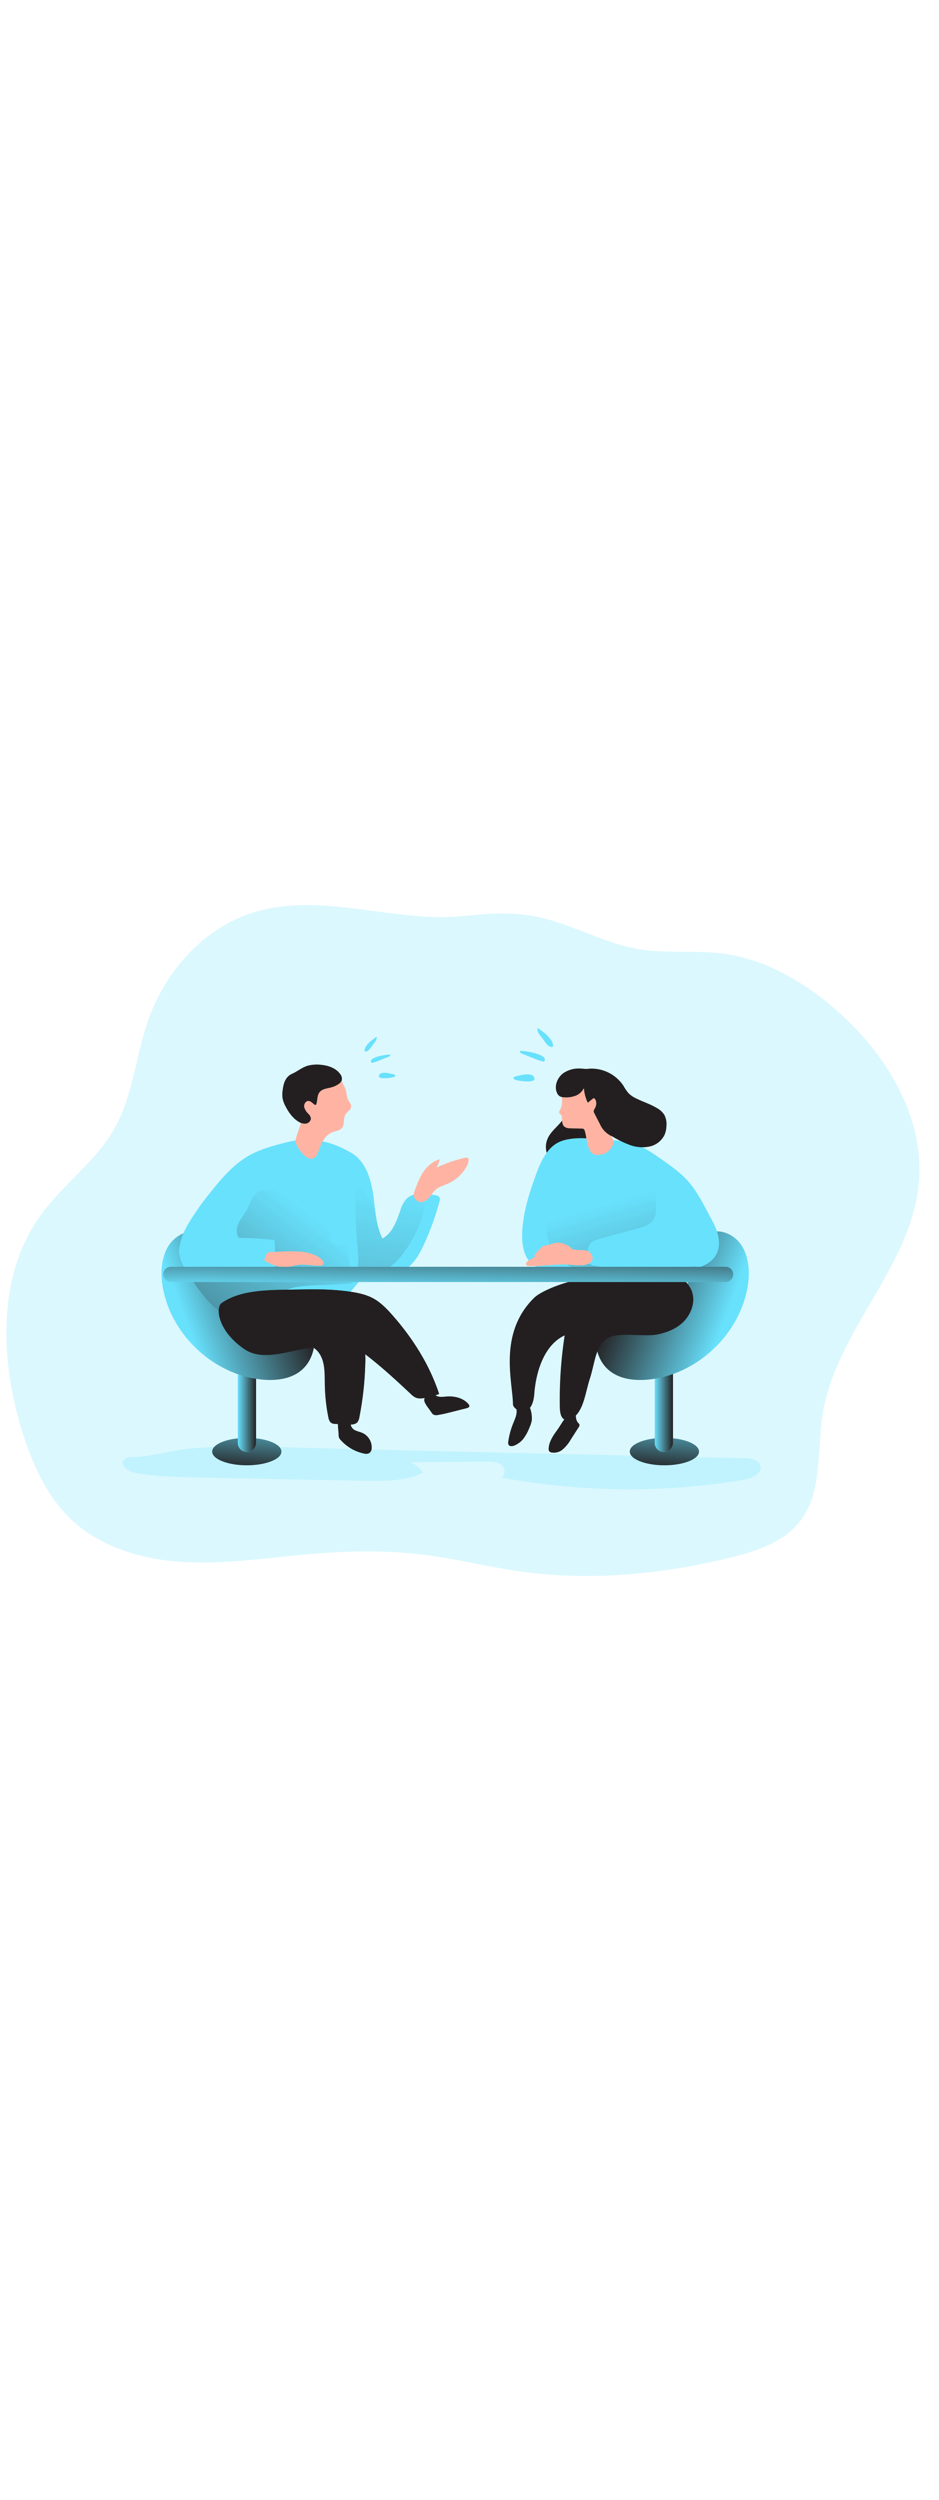<svg id="_0285_conversation" xmlns="http://www.w3.org/2000/svg" xmlns:xlink="http://www.w3.org/1999/xlink" viewBox="0 0 500 500" data-imageid="conversation-29" imageName="Conversation" class="illustrations_image" style="width: 188px;"><defs><style>.cls-1_conversation-29{fill:url(#linear-gradient);}.cls-1_conversation-29,.cls-2_conversation-29,.cls-3_conversation-29,.cls-4_conversation-29,.cls-5_conversation-29,.cls-6_conversation-29,.cls-7_conversation-29,.cls-8_conversation-29,.cls-9_conversation-29,.cls-10_conversation-29,.cls-11_conversation-29,.cls-12_conversation-29,.cls-13_conversation-29,.cls-14_conversation-29,.cls-15_conversation-29,.cls-16_conversation-29,.cls-17_conversation-29,.cls-18_conversation-29{stroke-width:0px;}.cls-2_conversation-29{fill:url(#linear-gradient-11-conversation-29);}.cls-3_conversation-29{fill:url(#linear-gradient-12-conversation-29);}.cls-4_conversation-29{fill:url(#linear-gradient-13-conversation-29);}.cls-5_conversation-29{fill:url(#linear-gradient-10-conversation-29);}.cls-6_conversation-29{fill:url(#linear-gradient-14-conversation-29);}.cls-7_conversation-29{fill:url(#linear-gradient-4-conversation-29);}.cls-8_conversation-29{fill:url(#linear-gradient-2-conversation-29);}.cls-9_conversation-29{fill:url(#linear-gradient-3-conversation-29);}.cls-10_conversation-29{fill:url(#linear-gradient-8-conversation-29);}.cls-11_conversation-29{fill:url(#linear-gradient-9-conversation-29);}.cls-12_conversation-29{fill:url(#linear-gradient-7-conversation-29);}.cls-13_conversation-29{fill:url(#linear-gradient-5-conversation-29);}.cls-14_conversation-29{fill:url(#linear-gradient-6-conversation-29);}.cls-15_conversation-29{isolation:isolate;opacity:.24;}.cls-15_conversation-29,.cls-18_conversation-29{fill:#68e1fd;}.cls-16_conversation-29{fill:#231f20;}.cls-17_conversation-29{fill:#ffb4a3;}</style><linearGradient id="linear-gradient-conversation-29" x1="744.53" y1="3807.48" x2="802.16" y2="3807.48" gradientTransform="translate(-473.1 4107.85) scale(1 -1)" gradientUnits="userSpaceOnUse"><stop offset="0" stop-color="#231f20" stop-opacity="0"/><stop offset="1" stop-color="#231f20"/></linearGradient><linearGradient id="linear-gradient-2-conversation-29" x1="826.63" y1="3802.84" x2="823.93" y2="3769.89" gradientTransform="translate(-471 4137.56) scale(1 -1)" xlink:href="#linear-gradient-conversation-29"/><linearGradient id="linear-gradient-3-conversation-29" x1="819.59" y1="3807.41" x2="829.31" y2="3807.41" gradientTransform="translate(-471 4137.56) scale(1 -1)" xlink:href="#linear-gradient-conversation-29"/><linearGradient id="linear-gradient-4-conversation-29" x1="-5547.78" y1="3818.69" x2="-5491.07" y2="3839.75" gradientTransform="translate(-5162.49 4107.85) rotate(-180)" xlink:href="#linear-gradient-conversation-29"/><linearGradient id="linear-gradient-5-conversation-29" x1="796.28" y1="3882.41" x2="844.34" y2="3718.77" xlink:href="#linear-gradient-conversation-29"/><linearGradient id="linear-gradient-6-conversation-29" x1="773.56" y1="3817.79" x2="827.83" y2="3795.92" xlink:href="#linear-gradient-conversation-29"/><linearGradient id="linear-gradient-7-conversation-29" x1="675.29" y1="3760.55" x2="629.11" y2="3833.05" xlink:href="#linear-gradient-conversation-29"/><linearGradient id="linear-gradient-8-conversation-29" x1="604.27" y1="3802.84" x2="601.56" y2="3769.89" gradientTransform="translate(-471 4137.56) scale(1 -1)" xlink:href="#linear-gradient-conversation-29"/><linearGradient id="linear-gradient-9-conversation-29" x1="597.63" y1="3807.41" x2="607.34" y2="3807.41" gradientTransform="translate(-471 4137.56) scale(1 -1)" xlink:href="#linear-gradient-conversation-29"/><linearGradient id="linear-gradient-10-conversation-29" x1="572.55" y1="3818.69" x2="629.26" y2="3839.75" xlink:href="#linear-gradient-conversation-29"/><linearGradient id="linear-gradient-11-conversation-29" x1="680.79" y1="3889.89" x2="641.49" y2="3590.08" xlink:href="#linear-gradient-conversation-29"/><linearGradient id="linear-gradient-12-conversation-29" x1="642.29" y1="3873.74" x2="530.52" y2="3729.54" xlink:href="#linear-gradient-conversation-29"/><linearGradient id="linear-gradient-13-conversation-29" x1="657.09" y1="3775.94" x2="621.45" y2="3882.06" xlink:href="#linear-gradient-conversation-29"/><linearGradient id="linear-gradient-14-conversation-29" x1="709.52" y1="3865.38" x2="710.06" y2="3895.7" gradientTransform="translate(-471 4137.56) scale(1 -1)" xlink:href="#linear-gradient-conversation-29"/></defs><g id="background_conversation-29"><path class="cls-15_conversation-29 targetColor" d="M136.62,69.95c-27.35,7.75-48.53,31.32-57.83,58.14-6.61,19.08-8.03,40.1-18.04,57.63-9.92,17.36-27.15,29.29-38.91,45.49C-1.47,263.24-.04,307.44,11.46,345.35c5.42,17.88,13.22,35.67,26.9,48.43,15.99,14.85,38.38,21.09,60.17,22.25,21.79,1.16,43.55-2.25,65.25-4.17,21-1.84,42.21-2.3,63.12.41,16.53,2.14,32.72,6.23,49.2,8.6,37.51,5.41,75.95,1.8,112.77-7.22,13.86-3.39,28.46-8.17,37.19-19.45,12-15.5,8.93-37.33,11.95-56.7,6.87-43.99,46.76-78.02,51.18-122.32,3.6-35.98-17.71-70.47-45.24-93.96-16.8-14.34-36.74-25.91-58.63-28.84-15.66-2.1-31.72.27-47.21-2.79-18.43-3.65-34.98-13.57-53.6-17.12-12.82-2.44-24.6-1.44-37.41-.12-36.75,3.78-74.39-12.63-110.49-2.38Z" style="fill: rgb(104, 225, 253);"/><path class="cls-15_conversation-29 targetColor" d="M69.12,360.2c-1.09.11-2.12.54-2.95,1.24-2.61,2.71,2.04,6.38,5.72,7.06,10.73,2,21.7,2.25,32.62,2.5,30.16.66,60.32,1.24,90.48,1.74,10.28.17,20.99.23,30.23-4.25-1.64-2.4-3.87-4.35-6.48-5.64l40.67-.26c2.69,0,5.61.05,7.68,1.74,2.07,1.69,2.27,5.69-.23,6.66,42.71,7.96,86.48,8.37,129.32,1.21,4.35-.73,10.05-3.58,8.63-7.78-1.01-2.99-4.92-3.58-8.08-3.65-86.22-2.03-172.46-3.82-258.67-6.2-11.65-.35-23.3-.06-34.91.87-11.12.96-23.01,4.76-34.04,4.76Z" style="fill: rgb(104, 225, 253);"/></g><g id="character_2_conversation-29"><path class="cls-16_conversation-29" d="M284.45,275.4c-19.44,19.05-11.36,45.12-11.31,56.71,0,3.01,9.86,8.64,11.31-4.85.09-.78,1.22-35.45,27.54-33.75,9.94.64,22.46-12.35,14.59-24.78-6-9.48-36.08.77-42.13,6.67Z"/><path class="cls-1_conversation-29" d="M284.45,275.4c-19.44,19.05-11.36,45.12-11.31,56.71,0,3.01,9.86,8.64,11.31-4.85.09-.78,1.22-35.45,27.54-33.75,9.94.64,22.46-12.35,14.59-24.78-6-9.48-36.08.77-42.13,6.67Z"/><path class="cls-16_conversation-29" d="M274.92,334.46c.6,2.25-.37,4.59-1.24,6.74-1.49,3.42-2.52,7.02-3.05,10.71-.13.59-.06,1.2.21,1.74.62.98,2.11.79,3.18.33,1.75-.75,3.29-1.91,4.52-3.37,1.43-1.89,2.58-3.97,3.4-6.19.56-1.16.97-2.39,1.22-3.66.17-1.98-.04-3.97-.63-5.86-.04-.38-.23-.73-.51-.98-.27-.14-.57-.2-.87-.17-1.44,0-2.84.68-4.29.68l-1.94.03Z"/><ellipse class="cls-18_conversation-29 targetColor" cx="353.78" cy="357.23" rx="18.43" ry="7.29" style="fill: rgb(104, 225, 253);"/><ellipse class="cls-8_conversation-29" cx="353.78" cy="357.23" rx="18.43" ry="7.29"/><path class="cls-18_conversation-29 targetColor" d="M348.59,302.82h9.76v49.82c0,2.69-2.18,4.86-4.86,4.86h0c-2.69,0-4.86-2.18-4.86-4.86v-49.82h-.03Z" style="fill: rgb(104, 225, 253);"/><path class="cls-9_conversation-29" d="M348.59,302.82h9.76v49.82c0,2.69-2.18,4.86-4.86,4.86h0c-2.69,0-4.86-2.18-4.86-4.86v-49.82h-.03Z"/><path class="cls-18_conversation-29 targetColor" d="M390.2,242.82c7.83,5.27,9.47,16.26,8.08,25.61-3.83,25.87-26.61,47.72-52.63,50.46-7.65.8-16.03-.13-21.75-5.22-6.4-5.66-8.02-15.4-5.74-23.65,2.28-8.25,7.83-15.2,13.92-21.19,8.4-8.24,18.06-15.1,28.61-20.32,9.17-4.58,19.1-12.69,29.51-5.7Z" style="fill: rgb(104, 225, 253);"/><path class="cls-7_conversation-29" d="M390.2,242.82c7.83,5.27,9.47,16.26,8.08,25.61-3.83,25.87-26.61,47.72-52.63,50.46-7.65.8-16.03-.13-21.75-5.22-6.4-5.66-8.02-15.4-5.74-23.65,2.28-8.25,7.83-15.2,13.92-21.19,8.4-8.24,18.06-15.1,28.61-20.32,9.17-4.58,19.1-12.69,29.51-5.7Z"/><path class="cls-16_conversation-29" d="M291.91,190.09c-1.71,3.35-1.64,7.32.17,10.61.86,1.68,2.35,2.96,4.15,3.55,1.61.31,3.27.22,4.83-.28,3.3-.79,6.53-1.83,9.67-3.1,1.84-.75,3.81-1.74,4.61-3.55.65-1.48.37-3.18,0-4.76-.82-3.78-1.98-7.58-4.35-10.66-1.42-1.91-3.33-3.39-5.52-4.3-2.65-1.05-3.42-.87-4.66,1.35-2.28,4.25-6.66,6.86-8.9,11.13Z"/><path class="cls-18_conversation-29 targetColor" d="M298.68,192.17c-7.08,2.71-10.62,10.44-13.23,17.6-3.78,10.29-7.15,20.92-7.42,31.88-.16,6.22,1.17,13.27,6.38,16.68,3.78,2.46,8.6,2.38,13.1,2.19l16.12-.59c.99-.23,1.98.39,2.21,1.38.02.09.03.18.04.27.66,2.03,9.35,3.2,10.02,5.22.46,1.41-7.05,3.75-5.91,4.69s2.9,1.18,4.47,1.31c11.41.86,22.89.61,34.25-.74,2.31-.28,4.81-.7,6.41-2.38,2.24-2.38,1.74-6.14,1.13-9.35,6.18-.43,12.87-2.95,15.46-8.57,1.56-3.35,1.37-7.29.32-10.83-1.05-3.54-2.91-6.81-4.65-10.06-3.18-5.85-6.18-11.88-10.53-16.92-4.35-5.04-9.71-8.76-15.09-12.51-4.24-2.95-8.53-5.93-13.37-7.71-6.72-2.45-13.69-1.97-20.66-2.7-5.99-.62-13.43-1.03-19.07,1.15Z" style="fill: rgb(104, 225, 253);"/><path class="cls-13_conversation-29" d="M369.9,258.65c-8.57,1.81-17.4,1.74-26.15,1.58-9.07-.12-18.18-.25-27.1-1.81-1.1-.07-2.13-.55-2.9-1.34-.39-.65-.61-1.39-.64-2.15-.35-3.02-.56-6.47,1.56-8.65,1.27-1.31,3.12-1.84,4.88-2.31l20.01-5.45c3.08-.87,6.42-1.84,8.23-4.48,3.48-5.05-.66-12.95,3.21-17.69-2.3-2.7-5.69-4.21-9.23-4.12-3.66-.07-7.26.87-10.8,1.87l-28.31,7.73c-2.36.64-4.79,1.32-6.72,2.82-2.35,1.82-3.69,4.66-4.41,7.54-3.11,12.59,4.58,25.33,17.17,28.44.86.21,1.72.37,2.6.49,2.02.25,4.35.38,5.59,1.97.83,1.04.97,2.45,1.58,3.63,1.67,3.18,5.96,3.63,9.57,3.67l21.75.24c4.99.05,10.44,0,14.38-3.06,3.25-2.43,4.22-5.16,5.72-8.93Z"/><path class="cls-17_conversation-29" d="M298.4,175.11c-.4.72-.96,1.61-.48,2.28.2.28.54.43.77.66.32.38.5.85.52,1.35.18,1.64-.08,3.48,1.03,4.73.97,1.05,2.57,1.16,3.99,1.18l5.47.11c.41-.03.81.06,1.16.28.27.25.45.58.52.94,1.03,3.38.97,7.12,2.65,10.23.37.78.94,1.44,1.64,1.93.54.31,1.13.51,1.74.59,3.99.51,7.79-1.87,9.07-5.69.18-.52.24-1.08.19-1.63-.16-.78-.49-1.52-.97-2.16-1.8-2.54-3.1-5.39-3.84-8.41-.28-1.82-.46-3.66-.54-5.5-.21-2.23-.67-4.43-1.35-6.57-.26-.96-.69-1.87-1.26-2.68-.55-.66-1.17-1.24-1.87-1.74-2.45-1.92-5.02-3.89-8.05-4.6-2.36-.45-4.78-.45-7.13,0-.92.03-1.79.39-2.46,1.02-.79.94-.46,2.21-.2,3.28.22.93.31,1.9.24,2.85-.04,2.51.4,5.25-.85,7.53Z"/><path class="cls-16_conversation-29" d="M300.08,155.85c-3.3,2.34-5.17,6.96-3.48,10.62.29.7.78,1.31,1.4,1.74.77.41,1.63.62,2.5.59,2.05.15,4.1-.15,6.02-.87,1.93-.75,3.51-2.2,4.4-4.07.18,2.72.88,5.38,2.06,7.83l2.61-2.13c.17-.18.41-.28.65-.29.22.04.42.18.54.37,1.08,1.43.87,3.52-.04,5.07-.35.45-.56.99-.62,1.56.04.34.16.68.34.97l2.98,5.79c1.27,2.97,3.65,5.34,6.63,6.59,3,1.83,6.17,3.37,9.47,4.59,3.32,1.21,6.91,1.47,10.37.76,3.49-.76,6.44-3.08,8-6.3.61-1.53.95-3.17.97-4.82.17-1.96-.22-3.92-1.1-5.67-.98-1.53-2.33-2.79-3.93-3.65-3.48-2.11-7.4-3.31-11.04-5.11-1.55-.69-2.97-1.66-4.18-2.85-1.04-1.29-1.98-2.67-2.78-4.12-3.85-5.62-10.23-8.97-17.04-8.94-1.06,0-2.13.23-3.17.17-1.19-.14-2.38-.22-3.58-.23-2.84,0-5.61.84-7.98,2.41Z"/><path class="cls-18_conversation-29 targetColor" d="M286.22,131.86c-.37,1.81.87,3.48,2.09,4.92,1.22,1.44,2.71,4.27,4.35,4.96,1.96.87,2.1-.16,1.66-1.64-.51-1.74-2.24-3.56-3.48-4.81-.39-.38-4.6-3.48-4.62-3.43Z" style="fill: rgb(104, 225, 253);"/><path class="cls-18_conversation-29 targetColor" d="M276.92,144.1c-.37.64.49,1.29,1.19,1.55,3.73,1.39,7.62,3.31,11.49,4.21,3.41-3.91-10.65-5.94-12.69-5.76Z" style="fill: rgb(104, 225, 253);"/><path class="cls-18_conversation-29 targetColor" d="M274.64,157.62c-.5.1-1.1.31-1.18.82s.53.94,1.06,1.1c1.81.57,10.25,1.74,10.09-.55-.3-4.14-7.98-1.78-9.97-1.37Z" style="fill: rgb(104, 225, 253);"/><path class="cls-16_conversation-29" d="M327.56,264.06c-4.15,1.74-19.04,10.44-21.83,14.38-2.61,3.7-3.65,8.54-4.45,13.25-2.36,13.79-3.43,27.77-3.19,41.76.04,2.54.39,5.58,2.36,6.69,1.31.74,2.89.3,4.18-.5,6.25-3.86,6.96-13.67,9.5-21.37,2.86-8.7,2.91-18.52,10.37-21.83,6.09-2.71,18.9-.19,25.34-1.49s13.17-4.11,16.87-10.39c6.5-11.04-1.2-21.12-10.74-21.32-13.25-.27-15.9-4.33-28.4.8Z"/><path class="cls-14_conversation-29" d="M327.56,264.06c-4.15,1.74-19.04,10.44-21.83,14.38-2.61,3.7-3.65,8.54-4.45,13.25-2.36,13.79-3.43,27.77-3.19,41.76.04,2.54.39,5.58,2.36,6.69,1.31.74,2.89.3,4.18-.5,6.25-3.86,6.96-13.67,9.5-21.37,2.86-8.7,2.91-18.52,10.37-21.83,6.09-2.71,18.9-.19,25.34-1.49s13.17-4.11,16.87-10.39c6.5-11.04-1.2-21.12-10.74-21.32-13.25-.27-15.9-4.33-28.4.8Z"/><path class="cls-17_conversation-29" d="M293.88,249.49c-2.47.69-4.84,1.72-7.04,3.04-1.74.97-3.48,1.97-5.22,2.99-.52.25-.96.62-1.31,1.09-.33.49-.28,1.14.13,1.57.31.21.69.32,1.07.3,7.26.37,14.52-1.17,21.75-.68,3.18.22,6.46.82,9.47-.22,1.28-.32,2.32-1.26,2.78-2.5.36-1.43-.87-3.6-2.1-4.35-1.44-.87-4.18-.52-5.86-.74-4.52-.57-9.18-1.57-13.69-.5Z"/><path class="cls-17_conversation-29" d="M296.93,246.09c1.77.06,3.51.53,5.06,1.38,1.02.36,1.89,1.07,2.44,2,.23.47.21,1.01-.05,1.46-.24.3-.57.52-.94.63-1.19.29-2.43.35-3.65.18-3.93-.24-7.87.22-11.65,1.34-.91.35-1.87.53-2.85.52-.22,0-.44-.09-.58-.25-.09-.16-.11-.35-.05-.52.17-.55.49-1.05.92-1.44.87-.91,1.74-1.79,2.61-2.65.58-.68,1.42-1.08,2.31-1.09,2.22-.27,4.24-1.5,6.42-1.57Z"/><path class="cls-16_conversation-29" d="M296.49,346.07c-2.11,2.85-4.17,5.99-4.35,9.53-.07.51.04,1.02.3,1.45.29.34.69.57,1.12.65,2.24.44,4.55-.21,6.25-1.74,1.66-1.51,3.07-3.27,4.18-5.22l4.18-6.51c.25-.31.39-.69.41-1.09,0-.54-.49-.94-.87-1.36-1.24-1.49-1.07-3.55-1.1-5.33-5.71.82-6.93,5.36-10.14,9.61Z"/></g><g id="character_1_conversation-29"><path class="cls-16_conversation-29" d="M169.38,304.13c3.8,4.63,3.48,11.24,3.58,17.24.08,5.84.69,11.67,1.82,17.4.25,1.26.63,2.66,1.74,3.31.69.33,1.44.49,2.2.46l6.8.3c1.74.08,3.7.05,4.82-1.25.58-.8.94-1.73,1.05-2.71,1.81-9.24,2.85-18.61,3.1-28.02.25-3.7-.04-7.42-.87-11.04-.97-3.58-2.98-6.96-6.09-8.99-3.43-2.18-7.7-2.4-11.75-2.52-4.35-.13-8.79-.21-12.9,1.19-3.39,1.16-9.81,4.84-5.11,8.15,3.78,2.7,8.4,2.57,11.61,6.48Z"/><path class="cls-12_conversation-29" d="M169.38,304.13c3.8,4.63,3.48,11.24,3.58,17.24.08,5.84.69,11.67,1.82,17.4.25,1.26.63,2.66,1.74,3.31.69.33,1.44.49,2.2.46l6.8.3c1.74.08,3.7.05,4.82-1.25.58-.8.94-1.73,1.05-2.71,1.81-9.24,2.85-18.61,3.1-28.02.25-3.7-.04-7.42-.87-11.04-.97-3.58-2.98-6.96-6.09-8.99-3.43-2.18-7.7-2.4-11.75-2.52-4.35-.13-8.79-.21-12.9,1.19-3.39,1.16-9.81,4.84-5.11,8.15,3.78,2.7,8.4,2.57,11.61,6.48Z"/><path class="cls-16_conversation-29" d="M180.29,348.07c-.03.64.06,1.28.28,1.88.22.44.52.85.87,1.19,3.22,3.6,7.49,6.09,12.22,7.11,1.04.34,2.17.23,3.12-.3.74-.66,1.16-1.61,1.15-2.61.14-3.4-1.78-6.54-4.85-7.99-1.14-.51-2.38-.76-3.53-1.25-1.2-.42-2.15-1.35-2.61-2.53-.44-1.45.21-3.35-.97-4.31-1.67-1.35-4.68-1.17-5.58.78-.96,2.05-.15,5.77-.1,8.02Z"/><ellipse class="cls-18_conversation-29 targetColor" cx="131.42" cy="357.23" rx="18.43" ry="7.29" style="fill: rgb(104, 225, 253);"/><ellipse class="cls-10_conversation-29" cx="131.42" cy="357.23" rx="18.43" ry="7.29"/><path class="cls-18_conversation-29 targetColor" d="M131.48,302.82h0c2.68,0,4.86,2.18,4.86,4.86v44.95c0,2.69-2.18,4.86-4.86,4.86h0c-2.68,0-4.86-2.18-4.86-4.86v-44.95c0-2.69,2.18-4.86,4.86-4.86Z" style="fill: rgb(104, 225, 253);"/><path class="cls-11_conversation-29" d="M131.48,302.82h0c2.68,0,4.86,2.18,4.86,4.86v44.95c0,2.69-2.18,4.86-4.86,4.86h0c-2.68,0-4.86-2.18-4.86-4.86v-44.95c0-2.69,2.18-4.86,4.86-4.86Z"/><path class="cls-18_conversation-29 targetColor" d="M94.53,242.82c-7.83,5.27-9.47,16.26-8.08,25.61,3.83,25.87,26.61,47.72,52.63,50.46,7.65.8,16.03-.13,21.75-5.22,6.4-5.66,8.02-15.4,5.75-23.65-2.27-8.25-7.83-15.2-13.92-21.19-8.4-8.24-18.05-15.1-28.6-20.32-9.18-4.58-19.11-12.69-29.53-5.7Z" style="fill: rgb(104, 225, 253);"/><path class="cls-5_conversation-29" d="M94.53,242.82c-7.83,5.27-9.47,16.26-8.08,25.61,3.83,25.87,26.61,47.72,52.63,50.46,7.65.8,16.03-.13,21.75-5.22,6.4-5.66,8.02-15.4,5.75-23.65-2.27-8.25-7.83-15.2-13.92-21.19-8.4-8.24-18.05-15.1-28.6-20.32-9.18-4.58-19.11-12.69-29.53-5.7Z"/><path class="cls-18_conversation-29 targetColor" d="M234.02,224.16c-2.14,8.07-5,15.93-8.54,23.49-2.71,5.7-6.22,11.62-12.08,13.92-6.73,2.61-15.16-.15-20.88,4.17-1.87,1.38-3.19,3.4-4.72,5.15-7.6,8.95-19.68,12.46-31.07,15.2-11.08,2.67-23.07,5-33.55.51-2.06-.89-4.01-2.01-5.81-3.34-5.99-4.35-10.59-10.55-14.79-16.8-.46-.69-.92-1.35-1.38-2.04-2.27-3.42-4.63-6.96-5.38-10.96-1.18-6.09,1.44-12.31,4.6-17.69,3.48-5.71,7.34-11.17,11.56-16.35,6.01-7.56,12.46-15.1,20.88-19.82,6.09-3.37,12.89-5.12,19.63-6.85,12.42-3.17,23.49-.92,34.61,5.61,7.2,4.19,10.21,13,11.48,21.2.5,3.17.81,6.36,1.21,9.57.66,5.12,1.58,10.15,3.86,14.79,5.38-2.91,7.53-9.35,9.57-15.1.61-2.21,1.7-4.25,3.19-5.99.64-.63,1.37-1.17,2.17-1.58,3.77-2.01,8.88-1.26,13.32-.34.86.05,1.66.47,2.18,1.15.25.68.23,1.43-.05,2.1Z" style="fill: rgb(104, 225, 253);"/><path class="cls-2_conversation-29" d="M224.64,233.2c-2.48,7.09-6.1,13.73-10.74,19.65-1.68,2.35-3.76,4.37-6.15,5.99-3.65,2.33-8.06,2.99-12.35,3.65-4.6.66-5.12-.77-4.75-4.52.5-4.86-.49-10.15-.77-15.05-.57-10.33-.95-20.65-.8-31.02,4.25,5.26,7.84,11.04,10.67,17.18.66,5.12,1.58,10.15,3.86,14.79,5.38-2.91,7.53-9.35,9.57-15.1.61-2.21,1.7-4.25,3.19-5.99.64-.63,1.37-1.17,2.17-1.58,1.72-.41,3.52-.04,4.94,1.01,3.11,2.41,2.45,7.27,1.16,10.99Z"/><path class="cls-3_conversation-29" d="M187.29,267.52c-.5.36-1.12.54-1.74.49l-17.72.77c-5.55.23-11.31.52-16.25,2.94-1.47.71-2.85,1.64-4.35,2.24-1.84.64-3.71,1.19-5.6,1.63-3.43.98-15.91,6.33-19.39,7.13-1.59.37-3.23.53-4.86.49-5.99-4.35-10.59-10.55-14.79-16.8,2.61-1.06,5.22-2.07,5.64-2.16,3.53-.47,7.09-.62,10.65-.46,5.78.06,11.59.15,17.4.23,1.73.13,3.47-.07,5.12-.57,1.85-.86,3.49-2.12,4.8-3.69.31-.29.64-.69.55-1.09-.11-.3-.33-.55-.61-.7-1.38-.82-2.53-1.96-3.37-3.33-.54-1.1-.25-2.51-.97-3.48-.95-1.21-3.94-1.98-5.32-2.61l-6.15-2.94c-1.04-.45-2.01-1.07-2.85-1.84-1.87-1.99-1.74-5.22-.6-7.72,1.14-2.5,2.93-4.57,4.29-6.96,1.15-2.07,1.92-4.35,3.07-6.39,1.15-2.04,2.79-3.99,5.04-4.74,2.48-.87,5.15-.09,7.66.66,8.83,2.61,17.7,5.22,26.53,7.88,3.74,1.09,7.91,2.56,9.64,6.09.87,1.79.95,3.86,1.06,5.87.36,8.93,1.51,17.8,3.43,26.53.22.86.36,1.88-.28,2.51Z"/><path class="cls-17_conversation-29" d="M185.43,170.22c.62,1.18,1.74,2.27,1.57,3.6-.15,1.66-2.04,2.52-2.95,3.92-1.44,2.19-.35,5.48-2.06,7.46-1.18,1.35-3.18,1.5-4.85,2.12-3.13,1.17-5.27,4.14-6.45,7.27-.48,1.29-.95,2.57-1.48,3.84-3.71,8.89-12.31-4.18-11.91-6.59.4-2.41,2.61-7.75,3.14-10.1.87-3.66.37-7.48.56-11.23.17-3.25.82-6.46,1.95-9.52.59-1.84,1.6-3.52,2.97-4.89,2.11-1.9,5.13-2.43,7.97-2.36,2.13.05,4.41.48,5.9,2,.92,1.11,1.6,2.4,1.98,3.79.31.98.71,1.94,1.19,2.85.5.75.88,1.58,1.13,2.44.47,1.81.5,3.71,1.34,5.4Z"/><path class="cls-16_conversation-29" d="M170.66,151.46c3.96.33,8.11,1.69,10.44,4.89.84.95,1.16,2.25.87,3.48-.34.78-.91,1.44-1.64,1.88-1.13.78-2.39,1.37-3.72,1.74-2.31.65-5.05.78-6.5,2.68-1.31,1.7-.99,4.1-1.63,6.14-.08.27-.23.57-.51.6-.16,0-.32-.06-.44-.16-1.12-.76-2.08-2.04-3.43-1.99s-2.37,1.74-2.14,3.18c.37,1.4,1.14,2.67,2.22,3.65.62.56,1.08,1.28,1.31,2.09.28,1.42-.97,2.8-2.38,3.11-1.45.2-2.92-.15-4.13-.97-3.11-1.85-5.29-4.96-6.96-8.19-.75-1.36-1.28-2.83-1.58-4.35-.19-1.52-.16-3.06.1-4.57.46-3.48,1.51-6.86,4.94-8.37,2.91-1.28,5.36-3.48,8.46-4.35,2.2-.56,4.47-.72,6.73-.49Z"/><path class="cls-17_conversation-29" d="M224.88,209.26c2.18-3.48,5.35-6.42,9.27-7.52-.3,1.61-.93,3.14-1.85,4.5,4.87-2.34,10-4.11,15.28-5.27.6-.14,1.34-.21,1.74.28.17.26.24.56.21.87-.09,1.44-.57,2.82-1.37,4.01-2.31,3.86-5.77,6.9-9.9,8.7-2.06.87-4.31,1.48-6.05,2.9-1.4,1.16-2.35,2.75-3.48,4.14-1.13,1.39-3.21,3.11-5.31,2.61-1.64-.42-2.87-1.8-3.09-3.48-.1-1.74.98-3.8,1.57-5.37.78-2.22,1.77-4.35,2.98-6.37Z"/><path class="cls-18_conversation-29 targetColor" d="M118.65,243.59c8.9-.23,17.81.09,26.68.96.48-.05.91.3.95.78,0,.05,0,.09,0,.14.3,3.03.22,6.08-.25,9.09-.07.71-.29,1.39-.66,1.99-.59.69-1.38,1.18-2.27,1.37-1.6.41-3.23.65-4.88.72-11.39.87-22.82,1.83-34.24,1.2-1.51.04-3.01-.31-4.35-.99-.92-.63-1.69-1.45-2.27-2.4-.77-1.12-1.36-2.35-1.74-3.65-.62-2.32-.27-4.79.97-6.85,1.43-2.16,3.59-3.74,6.09-4.45,2.47-.69,5.05-.91,7.6-.63,1.29.07,2.55.32,3.77.75,2.28.87,4.42,2.75,6.8,2.26" style="fill: rgb(104, 225, 253);"/><path class="cls-17_conversation-29" d="M155.47,250.71c5.47,0,11.37.54,15.55,4.09.52.39.93.91,1.19,1.51.23.62.06,1.31-.44,1.74-.36.21-.77.32-1.19.3-4.07.18-8.17-.99-12.18-.37-2,.3-3.93,1.05-5.95,1.23-3.84.32-7.51-1.44-10.95-3.14-.24-.1-.45-.26-.61-.47-.14-.35-.11-.75.07-1.08.32-.87.79-2.42,1.5-3.01s2.73-.43,3.77-.49c3.07-.17,6.16-.31,9.26-.32Z"/><rect class="cls-18_conversation-29 targetColor" x="176.17" y="225.32" width="9.18" height="22" rx="2.94" ry="2.94" style="fill: rgb(104, 225, 253);"/><path class="cls-16_conversation-29" d="M117.92,278.31c10.82-7.73,27.48-6.96,40.78-7.27,9.37-.23,18.79-.21,28.07,1.18,4.23.64,8.49,1.57,12.22,3.65,3.73,2.07,6.96,5.38,9.89,8.7,10.85,12.28,19.85,26.41,24.97,41.99-2.84,1.29-5.88,2.09-8.99,2.36-1.07.15-2.16.06-3.19-.24-1.12-.48-2.13-1.19-2.96-2.09-7.54-7.06-15.16-14.09-23.33-20.43-3.22-2.5-6.66-4.96-10.68-5.7-2.34-.32-4.7-.32-7.04,0-5.67.54-11.32,1.33-16.94,2.36-10.44,1.92-21.92,5.88-30.69-.16-14.64-10.13-15.03-22.27-12.13-24.34Z"/><path class="cls-4_conversation-29" d="M117.92,278.31c10.82-7.73,27.48-6.96,40.78-7.27,9.37-.23,18.79-.21,28.07,1.18,4.23.64,8.49,1.57,12.22,3.65,3.73,2.07,6.96,5.38,9.89,8.7,10.85,12.28,19.85,26.41,24.97,41.99-2.84,1.29-5.88,2.09-8.99,2.36-1.07.15-2.16.06-3.19-.24-1.12-.48-2.13-1.19-2.96-2.09-7.54-7.06-15.16-14.09-23.33-20.43-3.22-2.5-6.66-4.96-10.68-5.7-2.34-.32-4.7-.32-7.04,0-5.67.54-11.32,1.33-16.94,2.36-10.44,1.92-21.92,5.88-30.69-.16-14.64-10.13-15.03-22.27-12.13-24.34Z"/><path class="cls-16_conversation-29" d="M229.63,336.26c.25.47.59.88,1.01,1.21.8.42,1.73.53,2.61.3,2.18-.36,4.34-.83,6.47-1.4l8.77-2.21c.61-.16,1.34-.44,1.44-1.05.01-.44-.17-.86-.49-1.16-2.77-3.25-7.4-4.35-11.67-4.02-1.84.15-3.8.5-5.43-.37-.35-.24-.74-.42-1.15-.54-.48-.04-.95.04-1.38.25-2.08.78-4.41.81-3.86,3.12.45,1.82,2.68,4.35,3.68,5.86Z"/><path class="cls-18_conversation-29 targetColor" d="M200.55,136.55c.28,1.4-.7,2.72-1.62,3.82s-2.11,3.31-3.35,3.85c-1.51.65-1.63-.11-1.29-1.27.39-1.34,1.74-2.77,2.69-3.74.32-.29,3.56-2.69,3.57-2.65Z" style="fill: rgb(104, 225, 253);"/><path class="cls-18_conversation-29 targetColor" d="M207.75,146.04c.29.5-.38,1-.92,1.21-2.9,1.08-5.92,2.61-8.92,3.26-2.61-3,8.28-4.61,9.84-4.47Z" style="fill: rgb(104, 225, 253);"/><path class="cls-18_conversation-29 targetColor" d="M209.55,156.54c.38.08.87.23.91.63s-.41.73-.87.87c-1.4.45-7.95,1.32-7.83-.43.26-3.22,6.24-1.39,7.79-1.07Z" style="fill: rgb(104, 225, 253);"/></g><g id="table_conversation-29"><path class="cls-18_conversation-29 targetColor" d="M90.98,258.94h295.4c2.24,0,4.05,1.81,4.05,4.05h0c0,2.24-1.82,4.05-4.05,4.05H90.98c-2.24,0-4.05-1.81-4.05-4.05h0c0-2.24,1.82-4.05,4.05-4.05Z" style="fill: rgb(104, 225, 253);"/><path class="cls-6_conversation-29" d="M90.98,258.94h295.4c2.24,0,4.05,1.81,4.05,4.05h0c0,2.24-1.82,4.05-4.05,4.05H90.98c-2.24,0-4.05-1.81-4.05-4.05h0c0-2.24,1.82-4.05,4.05-4.05Z"/></g></svg>